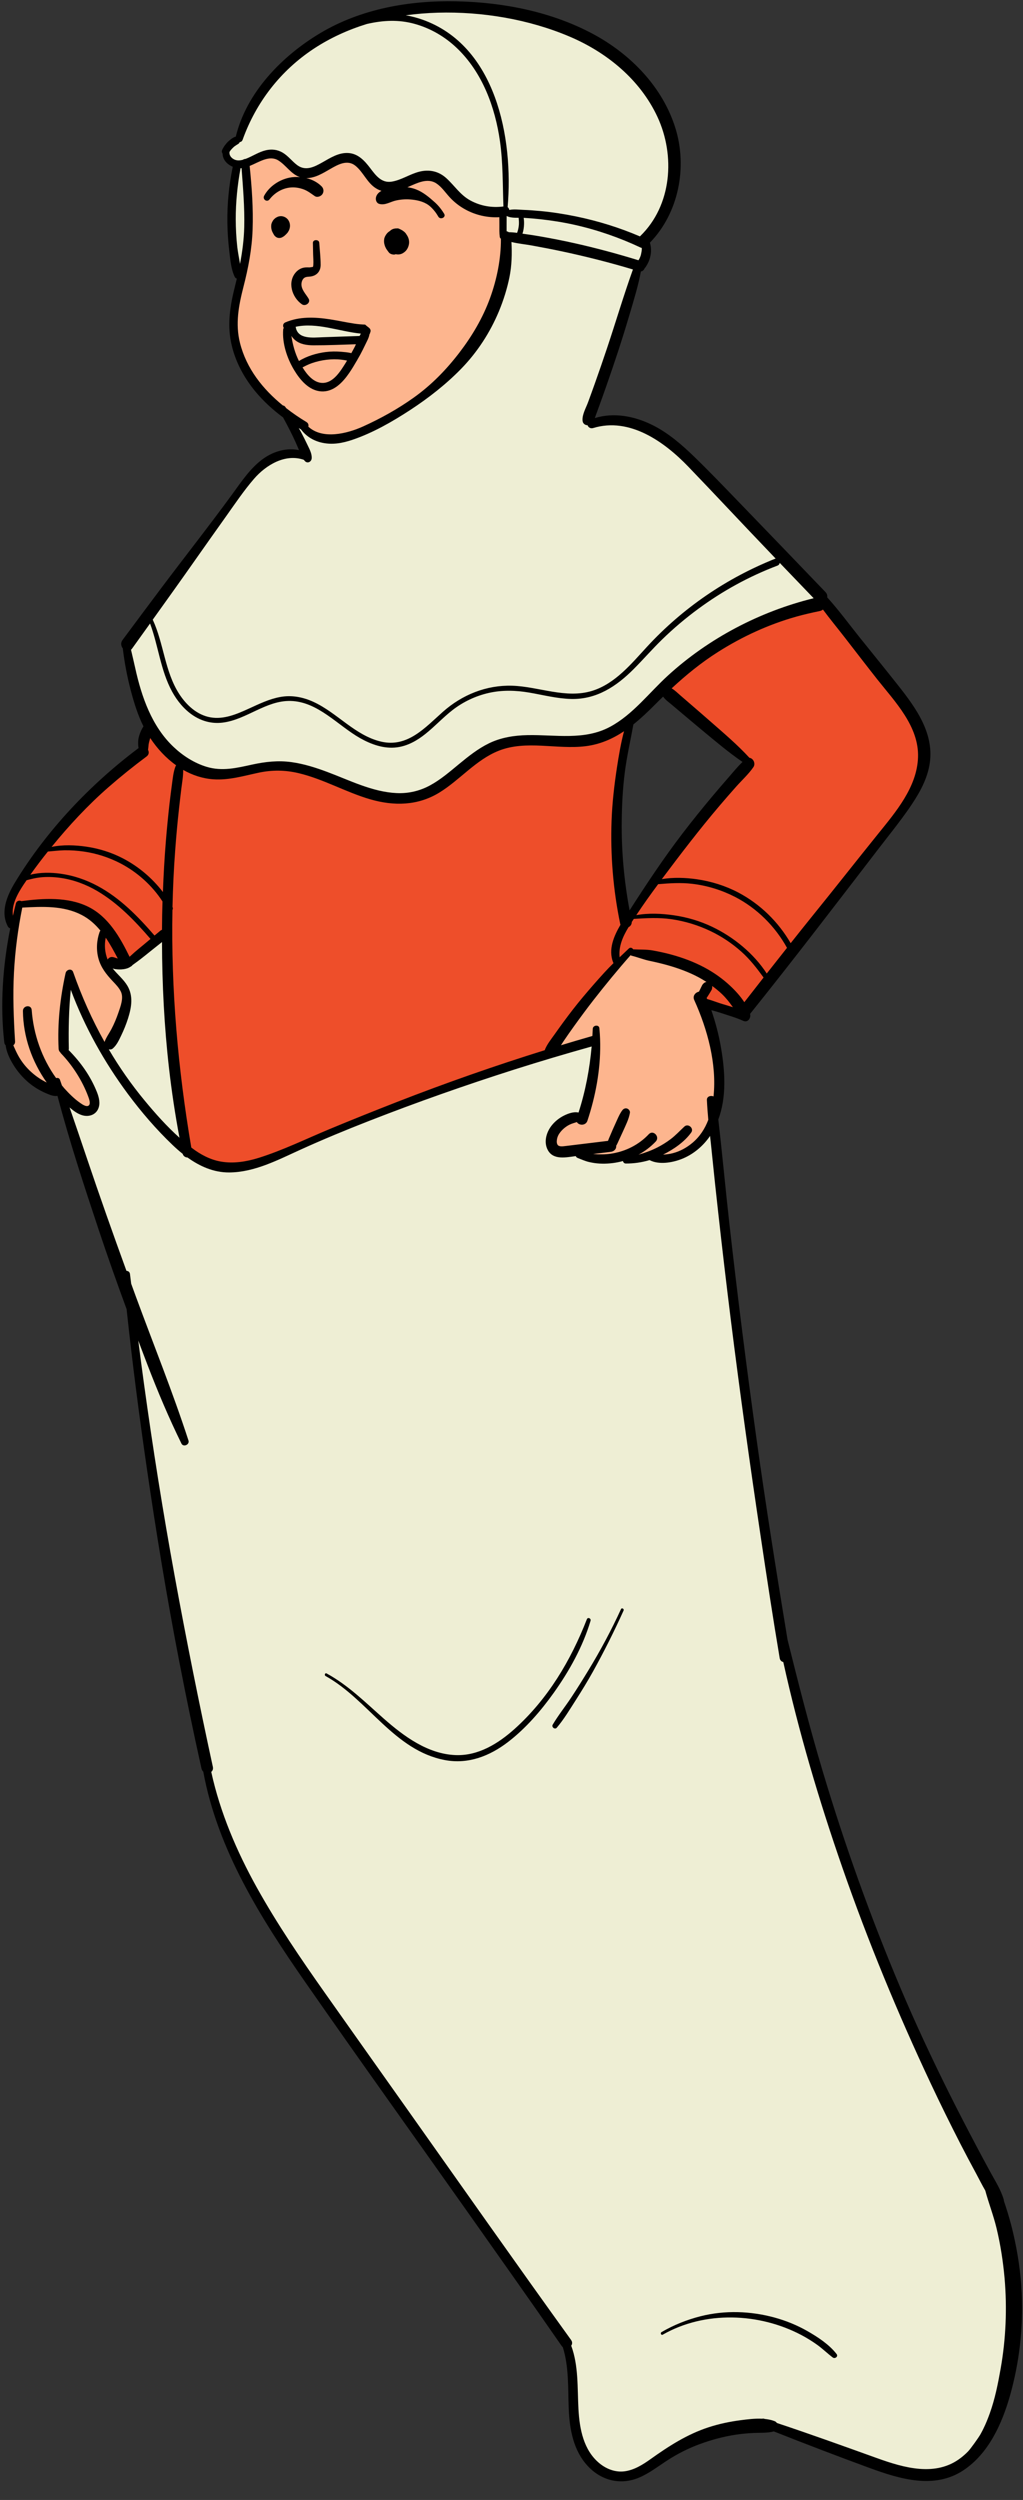 <?xml version="1.0" encoding="UTF-8"?><svg xmlns="http://www.w3.org/2000/svg" xmlns:xlink="http://www.w3.org/1999/xlink" clip-rule="evenodd" fill-rule="evenodd" height="788.9" preserveAspectRatio="xMidYMid meet" stroke-linejoin="round" stroke-miterlimit="2" version="1.0" viewBox="378.4 148.5 322.9 788.9" width="322.9" zoomAndPan="magnify"><rect x="378.4" y="148.5" width="322.9" height="788.9" fill="#333333" stroke="none"/><g><g><g id="change1_1"><path d="M477.57,392.129C477.57,392.129 469.729,388.871 459.769,390.523C449.808,392.176 441.731,395.759 434.289,387.512C426.848,379.265 418.645,369.321 418.23,351.676C424.402,343.066 441.809,319.914 444.183,316.434C446.558,312.953 455.778,300.231 458.726,297.397C461.674,294.562 468.42,289.042 474.639,291.942C473.982,288.523 468.825,279.172 468.825,279.172C468.825,279.172 459.157,271.307 456.612,266.552C454.068,261.797 449.13,252.869 454.174,237.011C452.442,231.629 450.897,223.81 451.133,216.523C451.368,209.237 453.12,200.359 453.12,200.359C453.12,200.359 444.734,197.5 453.242,192.562C455.521,186.765 462.216,173.777 467.886,169.294C473.557,164.811 488.226,155.036 496.913,153.211C505.6,151.386 519.059,150.175 527.808,150.908C536.558,151.641 557.325,155.335 566.582,161.673C575.84,168.012 591.003,181.744 591.106,196.556C591.208,211.368 587.375,219.717 581.322,224.566C581.694,227.461 583.51,229.504 579.594,232.975C578.219,236.423 572.335,258.249 570.957,262.138C569.578,266.027 563.807,280.956 563.807,280.956L565.587,282.45C565.587,282.45 574.029,278.774 581.251,282.753C588.473,286.732 602.727,300.761 612.982,311.08C623.237,321.4 635.257,332.692 637.755,337.356C636.607,339.81 636.119,339.696 627.703,342.106C619.286,344.516 605.892,349.412 596.802,357.567C587.713,365.722 581.401,373.164 576.177,376.053C570.952,378.943 567.178,383.596 555.388,382.403C543.598,381.21 536.108,381.273 526.933,388.218C517.758,395.163 511.557,402.624 501.233,400.181C490.909,397.739 479.964,393.26 477.57,392.129Z" fill="#eeeed4"/></g><g id="change2_1"><path d="M494.986,283.2C494.986,283.2 488.27,286.709 484.294,287.036C480.317,287.363 474.811,284.709 470.688,280.69C465.795,276.65 457.441,269.95 454.99,263.014C452.539,256.077 451.06,248.145 453.041,241.565C455.022,234.985 456.768,228.051 456.799,223.673C456.83,219.295 456.835,203.362 455.725,200.191C457.623,198.657 463.19,194.763 466.908,197.747C470.626,200.731 473.896,205.253 479.151,202.098C484.405,198.942 488.484,195.07 493.558,201.374C498.633,207.678 501.98,208.286 507.546,205.469C513.113,202.652 517.053,202.95 522.025,209.634C526.996,216.317 529.928,215.494 537.371,215.411C537.089,218.803 537.799,222.912 538.074,224.848C538.35,226.783 537.14,246.821 528.559,255.968C519.978,265.116 517.187,270.247 511.662,273.658C506.138,277.07 496.153,282.648 494.986,283.2Z" fill="#fdb58e"/></g><g id="change1_2"><path d="M469.32,251.211C469.32,251.211 473.979,248.789 479.964,249.761C485.949,250.733 493.086,251.844 494.019,252.259C494.407,253.398 493.359,256.034 493.359,256.034C493.359,256.034 483.58,256.137 480.517,256.115C477.454,256.093 472.416,257.298 469.32,251.211Z" fill="#eeeed4"/></g><g id="change3_1"><path d="M437.257,511.608C437.257,511.608 432.684,478.256 432.006,469.997C431.329,461.739 431.134,441.913 431.134,441.913L417.769,452.819C417.769,452.819 411.351,452.857 410.61,450.712C409.87,448.567 409.4,443.58 411.92,441.377C410.884,440.096 403.432,433.336 397.303,433.441C391.174,433.545 386.417,433.762 384.544,434.051C384.224,436.098 383.104,440.319 382.878,440.496C382.652,440.673 379.285,436.436 382.012,431.432C384.738,426.427 399.7,406.554 402.666,403.521C405.632,400.488 422.34,386.905 423.788,385.477C423.969,383.249 423.73,378.73 425.678,377.586C427.074,379.685 436.578,393.646 446.304,392.808C456.029,391.97 461.502,389.018 467.693,390.105C473.884,391.193 487.572,396.254 490.668,397.277C493.765,398.299 504.269,402.104 509.592,399.706C514.915,397.307 523.084,392.216 527.218,388.77C531.353,385.324 537.062,381.884 545.052,382.125C553.042,382.365 561.788,383.495 567.86,380.89C573.932,378.285 575.799,377.154 576.804,376.134C577.138,377.758 574.412,390.705 573.566,398.193C572.721,405.682 573.449,431.357 575.982,438.9C574.475,441.793 571.49,449.012 573.252,452.828C571.565,454.584 556.058,472.299 552.015,479.814C545.589,482.735 523.182,489.615 516.281,492.54C509.38,495.465 486.186,504.228 480.103,506.721C474.02,509.213 458.175,517.744 452.018,516.727C445.861,515.71 441.353,515.137 437.257,511.608Z" fill="#ee4e2a"/></g><g id="change3_2"><path d="M587.426,365.832C587.426,365.832 611.592,341.555 637.787,338.567C642.796,343.464 656.264,360.05 661.63,367.342C666.996,374.633 672.922,384.404 669.431,393.772C665.94,403.141 653.026,417.201 648.866,422.285C644.706,427.368 629.117,446.417 627.109,449.683C625.102,452.949 613.59,467.15 612.823,468C610.814,468.385 599.771,464.87 599.771,464.87L603.29,456.992C603.29,456.992 592.758,451.81 590.31,451.072C587.862,450.334 577.423,448.713 577.423,448.713L573.527,452.652C573.527,452.652 571.471,448.835 573.11,445.484C574.749,442.133 585.203,425.81 589.341,420.314C593.478,414.818 614.672,389.51 614.772,389.216C614.871,388.923 590.656,367.811 587.426,365.832Z" fill="#ee4e2a"/></g><g id="change1_3"><path d="M397.21,492.889L398.155,478.751L400.291,456.153L412.092,452.393C412.092,452.393 415.226,453.722 418.29,452.019C421.354,450.316 430.146,442.998 431.056,442.333C431.077,444.973 431.771,494.696 437.693,511.19C443.662,515.352 448.871,520.499 466.147,512.923C483.423,505.347 516.994,491.932 522.518,490.25C528.043,488.567 564.596,476.961 566.892,476.534C569.187,476.106 603.96,500.261 603.96,500.261C603.96,500.261 605.809,524.758 606.714,533.007C607.62,541.256 611.721,572.402 612.364,577.768C613.006,583.133 617.85,617.864 618.839,622.67C619.828,627.476 624.943,664.845 626.032,669.462C627.121,674.079 635.56,704.726 637.152,709.445C638.743,714.163 648.712,746.623 651.113,752.215C653.514,757.807 666.305,789.816 669.703,796.478C673.101,803.14 681.893,821.64 685.499,828.063C689.104,834.486 694.89,841.767 695.843,852.92C696.797,864.074 699.418,887.041 696.347,898.85C693.276,910.659 687.435,925.279 676.079,929.294C664.722,933.31 649.168,922.672 642.515,920.615C635.467,918.291 623.496,912.699 615.14,913.702C606.785,914.705 592.126,918.473 588.23,922.298C584.335,926.122 572.754,937.44 562.752,921.902C556.058,908.935 561.909,898.81 557.31,888.256C550.621,878.145 541.295,865.231 537.443,859.91C533.591,854.589 516.444,829.861 512.036,824.025C507.628,818.19 484.668,785.556 481.847,781.455C479.027,777.355 465.595,758.025 463.592,754.619C461.589,751.213 450.921,731.506 448.441,723.766C445.961,716.025 442.838,705.625 442.049,700.836C441.26,696.048 436.974,673.219 436.039,669.576C435.105,665.934 429.645,627.387 428.263,623.025C426.882,618.664 422.84,591.786 422.456,587.744C422.071,583.702 421.134,564.665 420.624,561.872C420.114,559.079 411.986,535.89 410.238,532.141C408.49,528.392 397.37,494.161 397.21,492.889Z" fill="#eeeed4"/></g><g id="change2_2"><path d="M411.028,479.746C411.028,479.746 402.441,461.944 400.291,456.153C399.558,457.615 397.744,476.115 398.388,479.772C400.97,482.909 409.771,492.691 408,497.551C406.228,502.411 400.114,495.541 396.105,491.973C392.687,491.703 382.219,487.809 381.381,477.064C380.543,466.318 380.889,440.873 384.333,433.962C387.116,433.144 405.499,430.35 411.986,441.045C410.58,443.989 407.849,447.059 412.147,453.238C416.444,459.417 420.379,461.375 417.237,469.274C414.095,477.173 411.179,479.804 411.028,479.746Z" fill="#fdb58e"/></g><g id="change2_3"><path d="M566.582,476.425L551.345,481.302C551.345,481.302 568.632,454.287 577.04,448.717C581.985,449.023 601.035,455.586 602.923,456.837C602.203,459.068 599.013,463.507 599.013,463.507C599.013,463.507 605.245,475.523 605.24,485.558C605.236,495.592 604.831,502.504 601.204,506.374C597.577,510.243 593.495,515.543 583.772,512.889C578.744,514.262 576.774,513.559 573.563,513.653C570.352,513.748 564.363,515.071 560.822,511.207C557.231,511.499 551.315,512.796 552.442,507.518C553.569,502.24 558.611,500.922 561.888,500.775C563.271,497.83 565.909,487.613 566.582,476.425Z" fill="#fdb58e"/></g></g><g><g id="change4_4"><path d="M104.43,295.07C105.35,295.71 106.81,294.65 106.18,293.59C105.45,292.35 104.15,291.14 104.32,289.56C104.37,289.07 104.58,288.55 104.95,288.22C105.46,287.76 106.26,287.88 106.88,287.76C108.44,287.47 109.34,286.31 109.34,284.75C109.34,282.82 109.1,280.87 108.98,278.95C108.92,278.01 107.29,278.02 107.31,278.98C107.33,279.98 107.35,280.98 107.37,281.98C107.39,282.88 107.49,283.81 107.42,284.71C107.42,284.9 107.38,285.09 107.32,285.27C107.04,285.31 106.76,285.35 106.48,285.4C106.27,285.41 106.06,285.39 105.85,285.39C105.49,285.39 105.15,285.41 104.8,285.49C104.05,285.67 103.4,286.07 102.88,286.64C100.55,289.19 101.8,293.25 104.43,295.07Z" fill-rule="nonzero" transform="translate(347.963 -110.738) scale(1.204)"/></g><g id="change4_8"><path d="M100.59,276.39C100.67,276.3 100.74,276.2 100.8,276.1C100.93,275.89 101.06,275.67 101.14,275.43C101.28,275 101.35,274.57 101.28,274.11C101.25,273.89 101.19,273.67 101.11,273.46C101.09,273.42 101.07,273.38 101.05,273.34C100.96,273.18 100.88,273 100.76,272.86C100.38,272.4 99.89,272.11 99.31,272C99.27,271.99 99.22,271.99 99.18,271.98C99.01,271.97 98.84,271.96 98.67,271.98C98.44,272.01 98.19,272.07 97.98,272.18C97.78,272.28 97.57,272.38 97.4,272.53C97.23,272.68 97.03,272.85 96.9,273.05C96.65,273.43 96.43,273.84 96.39,274.31C96.34,274.84 96.4,275.35 96.58,275.85C96.68,276.12 96.83,276.38 96.97,276.63C97.04,276.76 97.11,276.89 97.2,277.01C97.46,277.34 97.8,277.59 98.22,277.67C98.6,277.74 99.09,277.65 99.41,277.41C99.41,277.41 99.42,277.41 99.42,277.4C99.55,277.34 99.68,277.27 99.78,277.18C100.07,276.94 100.34,276.68 100.59,276.39Z" fill-rule="nonzero" transform="translate(347.963 -110.738) scale(1.204)"/></g><g id="change4_2"><path d="M126.59,280.61C126.71,280.8 126.85,280.97 126.98,281.15C127.07,281.27 127.15,281.4 127.25,281.51C127.5,281.8 127.82,281.93 128.19,282C128.49,282.06 128.76,282.06 129.01,281.94C129.42,282.02 129.85,282.03 130.23,281.94C130.7,281.82 131.08,281.59 131.45,281.27C132.07,280.73 132.43,279.9 132.52,279.09C132.59,278.38 132.39,277.64 132.01,277.03C131.96,276.94 131.9,276.86 131.84,276.77C131.83,276.75 131.81,276.74 131.8,276.73C131.77,276.69 131.77,276.64 131.74,276.6C131.53,276.3 131.26,276.04 130.95,275.84C130.93,275.82 130.9,275.81 130.88,275.79C130.84,275.76 130.8,275.73 130.76,275.7C130.75,275.7 130.75,275.7 130.74,275.69C130.72,275.68 130.7,275.66 130.68,275.65C130.66,275.64 130.63,275.63 130.61,275.62C130.44,275.52 130.26,275.43 130.06,275.34C130.04,275.33 130.01,275.33 129.99,275.32C129.96,275.3 129.94,275.28 129.9,275.26C129.69,275.17 129.47,275.15 129.26,275.19C129.22,275.19 129.19,275.18 129.15,275.18C128.73,275.2 128.3,275.28 127.94,275.51C127.78,275.61 127.64,275.72 127.51,275.84C127.49,275.85 127.47,275.87 127.45,275.89C127.11,276.1 126.81,276.36 126.59,276.68C126.31,277.07 126.07,277.49 126,277.98C125.92,278.49 125.95,278.97 126.09,279.46C126.19,279.86 126.38,280.26 126.59,280.61Z" fill-rule="nonzero" transform="translate(347.963 -110.738) scale(1.204)"/></g><g id="change4_5"><path d="M116.84,313.05C117.55,312.02 118.19,310.95 118.81,309.87C118.89,309.79 118.94,309.68 118.98,309.57C119.22,309.14 119.47,308.72 119.71,308.29C120.18,307.41 120.63,306.51 121.06,305.61C121.46,304.75 122.02,303.83 122.14,302.88L122.2,302.88C122.25,302.72 122.31,302.56 122.36,302.4C122.39,302.32 122.41,302.24 122.43,302.16C122.43,302.15 122.44,302.1 122.44,302.09L122.44,302.01C122.44,301.88 122.4,301.72 122.33,301.59C122.15,301.26 121.76,301.03 121.46,300.79C121.3,300.66 121.15,300.52 121,300.39C120.05,300.36 119.09,300.28 118.13,300.13C116.01,299.81 113.9,299.34 111.78,299.01C107.88,298.41 103.77,298.22 100.07,299.82C99.42,300.1 99.38,300.81 99.68,301.26C99.59,301.38 99.53,301.52 99.52,301.7C99.24,305.31 100.52,309.17 102.35,312.24C103.9,314.84 106.25,317.69 109.5,317.9C112.76,318.1 115.16,315.5 116.84,313.05ZM119.88,302.75C119.77,302.95 119.66,303.16 119.55,303.37C116.33,303.49 113.11,303.59 109.89,303.7C107.35,303.79 103.28,304.35 102.79,300.96C108.41,299.76 114.15,302.18 119.88,302.75ZM101.67,303.35C101.92,303.74 102.23,304.09 102.58,304.4C103.92,305.57 105.74,305.81 107.46,305.82C111.17,305.83 114.88,305.65 118.59,305.54C118.49,305.76 118.4,305.99 118.29,306.2C118,306.77 117.69,307.33 117.38,307.88C116.53,307.65 115.55,307.59 114.82,307.52C113.42,307.4 112.01,307.41 110.62,307.59C108.25,307.9 105.73,308.64 103.65,309.94C102.59,307.82 102.02,305.64 101.67,303.35ZM104.59,311.61C105.35,311.21 106.12,310.82 106.94,310.53C108.2,310.08 109.54,309.77 110.87,309.61C112.19,309.45 113.52,309.43 114.84,309.59C115.32,309.64 115.79,309.73 116.26,309.82C116.14,310.02 116.02,310.23 115.9,310.43C114.59,312.51 112.75,315.6 109.96,315.68C107.6,315.74 105.8,313.58 104.59,311.61Z" fill-rule="nonzero" transform="translate(347.963 -110.738) scale(1.204)"/></g><g id="change4_1"><path d="M293.13,816.26C292.88,810.97 292.09,805.74 290.89,800.58C290.33,798.16 289.64,795.76 288.87,793.4C288.73,792.98 288.59,792.56 288.45,792.14C288.45,792.02 288.45,791.91 288.41,791.79C287.66,789.23 286.2,786.97 284.93,784.64C283.73,782.45 282.55,780.25 281.38,778.04C278.95,773.44 276.55,768.83 274.23,764.18C269.67,755.04 265.34,745.79 261.36,736.38C253.5,717.78 246.68,698.74 240.91,679.39C237.52,668.04 234.59,656.56 231.74,645.07C228.86,627.63 226.08,610.19 223.64,592.69C221,573.8 218.61,554.87 216.48,535.91C215.46,526.86 214.64,517.78 213.59,508.74C215.79,502.83 215.36,496.13 214.3,489.93C213.73,486.58 212.86,483.28 211.76,480.07C212.51,480.27 213.26,480.47 213.94,480.7C216,481.39 218.16,481.98 220.14,482.88C221.35,483.43 222.21,482.09 221.92,481.05C233.31,466.85 244.37,452.38 255.46,437.94C258.18,434.39 261.02,430.9 263.57,427.23C265.94,423.81 268.15,420.12 268.92,415.97C270.44,407.77 265.46,400.93 260.65,394.85C257.35,390.68 254,386.55 250.67,382.41C247.87,378.92 245.17,375.22 242.14,371.88C242.21,371.42 242.1,370.92 241.68,370.49C234.14,362.64 226.59,354.78 219.02,346.95C215.16,342.96 211.33,338.95 207.34,335.08C204.04,331.88 200.45,328.76 196.31,326.71C191.65,324.39 186.24,323.34 181.22,324.89C181.33,324.59 181.43,324.29 181.54,323.98C181.85,323.15 182.15,322.32 182.45,321.49C183.03,319.9 183.59,318.32 184.15,316.73C185.24,313.62 186.3,310.5 187.33,307.37C188.42,304.03 189.46,300.68 190.45,297.31C191.51,293.73 192.61,290.14 193.29,286.47C193.76,286.41 194.13,286.03 194.3,285.57C194.31,285.56 194.33,285.55 194.34,285.55C194.39,285.51 194.43,285.46 194.47,285.4C194.51,285.35 194.54,285.29 194.58,285.24C194.7,285.05 194.82,284.86 194.93,284.67C195.08,284.42 195.21,284.16 195.32,283.9C195.59,283.25 195.79,282.56 195.89,281.86C196,281.06 195.97,280.21 195.79,279.42C195.75,279.26 195.71,279.09 195.67,278.91C203.19,271.15 205.52,259.22 202.37,248.98C199.03,238.12 190.56,229.46 180.69,224.19C169.83,218.38 157.21,215.92 144.97,215.66C132.63,215.39 119.94,217.61 109.23,224C99.24,229.96 89.89,239.52 87.09,251.15C87.01,251.16 86.92,251.16 86.84,251.19C86.44,251.36 86.06,251.61 85.72,251.88C85.35,252.18 84.99,252.49 84.68,252.85C84.39,253.19 84.11,253.55 83.88,253.94C83.74,254.17 83.6,254.42 83.5,254.67C83.37,254.99 83.44,255.33 83.64,255.59C83.66,257.17 84.83,258.42 86.3,259.02C85.3,263.85 84.82,268.77 84.89,273.71C84.93,276.24 85.1,278.78 85.41,281.29C85.68,283.5 85.85,285.9 86.84,287.92C86.95,288.14 87.15,288.28 87.37,288.34C87.2,289.08 87.02,289.81 86.83,290.56C85.63,295.34 84.86,300.13 85.85,305.02C86.8,309.74 89.09,314.1 92.13,317.8C94.27,320.41 96.78,322.7 99.49,324.72C100.38,326.34 101.23,327.98 102.04,329.64C102.57,330.73 103.06,331.84 103.53,332.95C103.58,333.06 103.62,333.17 103.66,333.29C100.52,332.63 97.2,333.54 94.51,335.39C91.06,337.76 88.61,341.5 86.18,344.83C80.11,353.14 73.74,361.22 67.56,369.44C64.16,373.96 60.79,378.51 57.41,383.05C56.85,383.8 57.01,384.66 57.47,385.25C57.92,388.99 58.62,392.69 59.58,396.33C60.43,399.55 61.41,402.72 62.89,405.69C62.41,406.43 62.05,407.23 61.79,408.07C61.62,408.6 61.52,409.15 61.5,409.71C61.49,410.28 61.5,410.84 61.61,411.38C48.92,420.9 37.46,433 29.22,446.59C27.16,449.99 25.3,454.28 27.33,458.11C27.48,458.4 27.71,458.57 27.96,458.64C26.01,468.46 25.27,478.7 26.41,488.57C26.45,488.88 26.58,489.12 26.77,489.29C26.79,489.51 26.82,489.7 26.84,489.78C26.89,489.99 26.93,490.19 26.98,490.4C27.1,490.88 27.25,491.33 27.44,491.79C27.76,492.57 28.14,493.32 28.57,494.04C29.48,495.59 30.6,497.01 31.9,498.26C32.96,499.28 34.14,500.16 35.42,500.89C36.12,501.29 36.85,501.64 37.59,501.95C38.5,502.33 39.32,502.67 40.32,502.55C40.33,502.55 40.34,502.54 40.35,502.54C43.47,514.37 47.29,526.02 51.15,537.62C53.47,544.59 55.93,551.53 58.47,558.43C59.95,572.31 61.74,586.16 63.75,599.97C66.22,617.01 69.02,634.01 72.3,650.92C74.11,660.25 76.03,669.55 78.1,678.83C78.18,679.19 78.35,679.46 78.57,679.65C82.33,700.13 93.66,718.1 105.42,734.99C119.45,755.15 133.77,775.12 147.94,795.18C156.17,806.82 164.4,818.47 172.53,830.18C172.62,830.31 172.72,830.41 172.83,830.5C174.44,835.66 174.17,841.05 174.37,846.45C174.58,851.95 175.56,857.66 179.5,861.79C183.12,865.58 188.17,866.72 192.99,864.61C195.62,863.46 197.89,861.68 200.29,860.13C202.9,858.45 205.68,857.03 208.6,855.95C211.67,854.81 214.89,853.94 218.13,853.44C219.71,853.2 221.31,853.06 222.9,852.98C224.62,852.9 226.42,853.03 228.09,852.59C228.1,852.59 228.11,852.58 228.13,852.57C236.44,855.86 244.8,859.06 253.2,862.14C261.09,865.03 270.21,867.84 277.86,862.76C284.43,858.39 287.95,850.61 290.04,843.27C292.53,834.47 293.56,825.4 293.13,816.26ZM212.34,502.69C211.63,502.36 210.56,502.67 210.6,503.61C210.68,505.34 210.81,507.08 210.97,508.81C210.1,511.11 208.78,513.19 206.82,514.84C205.33,516.09 203.56,517.08 201.67,517.56C200.84,517.78 199.98,517.9 199.12,517.93C201.87,516.56 204.7,514.63 206.49,512.14C207.28,511.04 205.7,509.66 204.7,510.58C203.49,511.7 202.4,512.9 201.07,513.9C199.98,514.72 198.81,515.45 197.59,516.07C196.04,516.86 194.37,517.47 192.68,517.95C194.35,517.04 195.88,515.88 197.19,514.5C198.36,513.27 196.53,511.34 195.37,512.58C193.22,514.87 190.48,516.46 187.44,517.28C186.04,517.65 184.6,517.86 183.16,517.87C182.43,517.88 181.69,517.86 180.96,517.79C180.9,517.78 180.84,517.78 180.79,517.77C182.34,517.58 183.89,517.39 185.44,517.2C186.23,517.1 186.88,516.49 186.83,515.66C186.83,515.65 186.82,515.64 186.82,515.62C187.11,515.14 187.33,514.59 187.56,514.1C187.91,513.35 188.26,512.6 188.6,511.84C189.29,510.28 190.14,508.66 190.42,506.97C190.5,506.51 190.13,506.02 189.71,505.87C189.25,505.7 188.76,505.89 188.47,506.26C187.88,507.01 187.48,507.9 187.09,508.76C186.7,509.63 186.3,510.49 185.92,511.36C185.65,511.99 185.38,512.62 185.11,513.25C184.95,513.61 184.8,513.97 184.68,514.33C182.26,514.62 179.85,514.91 177.43,515.21C176.17,515.36 174.91,515.52 173.65,515.67C173.2,515.72 172.73,515.8 172.28,515.76C171.92,515.73 171.62,515.57 171.53,515.46C171.22,515.08 171.19,514.54 171.29,513.95C171.41,513.23 171.72,512.61 172.18,512.04C172.8,511.26 173.61,510.59 174.5,510.13C175.14,509.8 175.84,509.63 176.51,509.4C177.03,510.33 178.83,510.42 179.28,509.05C181.41,502.62 182.7,495.77 182.63,488.96C182.62,488.07 182.59,487.18 182.53,486.29C182.5,485.79 182.46,485.3 182.41,484.8C182.31,483.79 180.72,483.99 180.68,484.96C180.65,485.59 180.62,486.21 180.58,486.84C177.83,487.63 175.08,488.44 172.35,489.27L172.34,489.27C172.56,488.93 172.77,488.59 172.99,488.26C173.88,486.93 174.8,485.63 175.73,484.33C177.4,482.01 179.1,479.7 180.86,477.44C183.98,473.44 187.23,469.48 190.59,465.67C190.67,465.72 190.75,465.77 190.86,465.8C192.48,466.2 193.99,466.82 195.62,467.16C197.15,467.48 198.68,467.84 200.19,468.26C203.01,469.05 205.82,470.07 208.41,471.45C209.12,471.83 209.81,472.25 210.49,472.68C210.28,472.71 210.08,472.79 209.91,472.92C209.66,473.12 209.51,473.26 209.35,473.55C209.32,473.61 209.29,473.67 209.26,473.73C209.21,473.84 209.15,473.94 209.1,474.05C208.94,474.37 208.79,474.7 208.63,475.02C208.68,474.92 208.73,474.82 208.78,474.71C208.69,474.88 208.61,475.05 208.52,475.22C207.59,475.42 206.78,476.33 207.29,477.44C210.76,485.1 213.23,494.17 212.34,502.69ZM58.66,473.65C57.63,471.94 56.03,470.69 54.82,469.14C55.05,469.21 55.27,469.28 55.51,469.32C56.25,469.42 56.96,469.44 57.71,469.33C57.59,469.35 57.47,469.37 57.35,469.38C57.63,469.34 57.91,469.31 58.18,469.24C58.38,469.19 58.62,469.13 58.79,469.06C59.12,468.93 59.41,468.74 59.71,468.56C59.83,468.49 59.93,468.38 60.01,468.26C60.73,467.74 61.44,467.23 62.14,466.69C62.95,466.07 63.74,465.42 64.54,464.78C65.61,463.93 66.68,463.07 67.75,462.22C67.78,473.27 68.34,484.33 69.59,495.3C70.29,501.4 71.2,507.48 72.34,513.52L72.33,513.51C69.03,510.55 66.02,507.18 63.21,503.78C59.71,499.55 56.58,495.07 53.81,490.37C53.8,490.36 53.8,490.35 53.8,490.34C54.16,490.42 54.54,490.38 54.85,490.12C55.9,489.21 56.47,487.92 57.07,486.68C57.77,485.22 58.37,483.74 58.86,482.19C59.75,479.34 60.28,476.36 58.66,473.65ZM54.06,466.27C53.82,466.4 53.63,466.58 53.49,466.81C52.77,464.99 52.59,463 53,461.08C54.18,462.81 55.19,464.69 56.16,466.54C56.02,466.5 55.87,466.46 55.73,466.42C55.54,466.36 55.35,466.27 55.15,466.22C54.79,466.12 54.41,466.08 54.06,466.27ZM37.83,438.5C39.26,438.39 40.69,438.2 42.13,438.17C43.86,438.14 45.58,438.26 47.29,438.51C50.6,438.99 53.83,440.04 56.8,441.57C61.24,443.87 65.15,447.37 67.88,451.58C67.85,452.78 67.81,453.98 67.79,455.18C67.77,456.46 67.76,457.73 67.75,459.01C67.6,459.06 67.45,459.13 67.3,459.26C66.8,459.68 66.29,460.1 65.79,460.52C61.45,455.5 56.75,450.67 50.84,447.51C47.84,445.9 44.53,444.77 41.16,444.31C38.68,443.97 35.8,443.92 33.23,444.58C34.7,442.51 36.24,440.48 37.83,438.5ZM70.49,453.8C70.62,453.59 70.65,453.32 70.5,453.02C70.61,448.11 70.83,443.2 71.2,438.29C71.47,434.57 71.81,430.86 72.22,427.16C72.41,425.41 72.62,423.67 72.83,421.92C73.03,420.32 73.33,418.71 73.3,417.1C75.72,418.48 78.4,419.38 81.27,419.57C85.31,419.84 89.21,418.66 93.11,417.83C96.62,417.09 100.04,417.12 103.54,417.95C110.06,419.49 115.93,422.95 122.35,424.81C128.55,426.61 134.83,426.5 140.45,423.05C145.85,419.74 150.03,414.47 156,412.09C163.23,409.21 171.28,411.82 178.78,410.89C182.6,410.42 185.89,408.96 188.88,406.96C188.04,410.1 187.5,413.35 187.01,416.54C186.31,421.11 185.78,425.78 185.61,430.4C185.29,439.45 186.02,448.51 187.86,457.38C187.88,457.49 187.92,457.59 187.95,457.68C186.18,460.7 184.71,464.17 186.01,467.54C186.04,467.62 186.09,467.67 186.13,467.73C185.3,468.55 184.49,469.37 183.7,470.24C181.78,472.34 179.91,474.49 178.08,476.67C176.3,478.79 174.61,480.99 172.97,483.22C172.17,484.32 171.37,485.42 170.59,486.53C169.74,487.73 168.77,488.93 168.19,490.29C168.15,490.38 168.13,490.47 168.11,490.56C155.04,494.63 142.12,499.16 129.37,504.13C123.43,506.45 117.51,508.82 111.62,511.27C105.5,513.82 99.43,516.8 93.09,518.79C89.9,519.78 86.5,520.34 83.18,519.76C80.36,519.27 77.8,517.89 75.55,516.17C75.51,516.14 75.47,516.11 75.43,516.08C71.94,495.5 70.1,474.67 70.49,453.8ZM226.29,470.47C222.88,465.21 217.58,460.9 211.99,458.23C208.83,456.72 205.42,455.71 201.95,455.21C198.78,454.75 195.31,454.58 192.09,455.17C193.92,452.4 195.84,449.72 197.82,447.05C200.81,446.81 203.73,446.6 206.78,446.96C210.67,447.42 214.47,448.59 217.96,450.38C223.72,453.35 228.48,458.08 231.6,463.74C229.83,465.98 228.06,468.22 226.29,470.47ZM190.33,453.92C188.9,446.24 188.18,438.43 188.27,430.62C188.32,426.23 188.53,421.92 189.1,417.57C189.64,413.39 190.59,409.31 191.33,405.18C193.29,403.61 195.14,401.85 196.94,400.04C197.66,399.31 198.39,398.6 199.12,397.89C199.7,398.72 200.56,399.33 201.34,399.98C202.18,400.68 203.01,401.39 203.85,402.09C205.61,403.57 207.36,405.06 209.13,406.52C212.67,409.45 216.16,412.43 219.94,415.02C218.6,416.29 217.41,417.78 216.21,419.15C214.87,420.68 213.54,422.23 212.23,423.79C209.49,427.05 206.81,430.36 204.22,433.75C199.24,440.25 194.75,447.04 190.33,453.92ZM214.75,478.49C213.44,478.11 212.04,477.53 210.65,477.15C210.61,477.05 210.57,476.95 210.53,476.85C210.59,476.77 210.65,476.7 210.71,476.61C210.77,476.52 210.82,476.43 210.88,476.34C211,476.15 211.12,475.95 211.24,475.76C211.35,475.58 211.47,475.39 211.58,475.2C211.63,475.11 211.69,475.02 211.74,474.93C211.77,474.88 211.79,474.84 211.82,474.79C211.94,474.58 211.96,474.34 211.99,474.11C212.01,473.98 212,473.85 211.97,473.72C212.87,474.38 213.74,475.08 214.54,475.85C215.66,476.92 216.57,478.09 217.42,479.3C216.53,479.03 215.64,478.74 214.75,478.49ZM220.41,477.99C219.37,476.39 218.03,474.93 216.69,473.68C214.68,471.8 212.43,470.21 210,468.91C207.2,467.41 204.23,466.31 201.17,465.48C199.62,465.06 198.06,464.73 196.49,464.44C194.72,464.12 193.04,464.23 191.26,464.13C191.05,463.74 190.55,463.52 190.12,463.93C189.32,464.69 188.52,465.45 187.72,466.21C187.42,463.3 188.58,460.76 190.05,458.33C190.54,458.08 190.91,457.61 190.9,456.97C191.08,456.69 191.26,456.42 191.44,456.15C194.75,455.95 197.97,455.75 201.3,456.23C204.86,456.75 208.34,457.81 211.59,459.37C214.49,460.76 217.21,462.58 219.61,464.72C221.9,466.76 223.68,469.07 225.46,471.52C223.78,473.69 222.09,475.83 220.41,477.99ZM241.02,375.07C242.85,377.54 244.82,379.92 246.69,382.33C249.54,386 252.37,389.7 255.25,393.35C259.93,399.26 266.22,405.69 265.95,413.78C265.7,421.62 260.11,428.13 255.44,433.92C249.72,441.01 244.1,448.18 238.36,455.26C236.41,457.67 234.49,460.09 232.56,462.52C229.32,456.92 224.58,452.28 218.85,449.25C215.45,447.46 211.74,446.31 207.94,445.76C205.02,445.34 201.79,445.22 198.78,445.73C198.79,445.71 198.81,445.7 198.82,445.68C203.69,439.18 208.61,432.74 213.87,426.55C215.32,424.84 216.8,423.15 218.29,421.47C219.77,419.81 221.52,418.22 222.78,416.39C223.45,415.41 222.74,414.05 221.75,413.93C218.58,410.48 214.98,407.44 211.46,404.35C209.72,402.82 207.97,401.31 206.22,399.8C205.36,399.05 204.5,398.31 203.64,397.57C202.9,396.93 202.2,396.22 201.36,395.73C205.14,392.22 209.12,388.97 213.53,386.18C219.9,382.14 226.81,378.96 234.07,376.92C236.08,376.36 238.13,375.89 240.17,375.47C240.53,375.4 240.8,375.26 241.02,375.07ZM193.34,281.94C193.25,282.33 193.14,282.64 192.94,283.05C192.86,283.22 192.76,283.38 192.66,283.53C187.19,281.85 181.66,280.35 176.08,279.1C172.95,278.39 169.8,277.78 166.64,277.23C165.18,276.98 163.71,276.76 162.25,276.56C162.52,275.78 162.63,274.91 162.66,274.12C162.68,273.56 162.66,272.98 162.56,272.41L162.63,272.41C164.09,272.5 165.56,272.62 167.01,272.78C169.99,273.11 172.95,273.58 175.87,274.23C181.83,275.56 187.68,277.59 193.2,280.19C193.31,280.24 193.42,280.27 193.53,280.3C193.53,280.42 193.55,280.54 193.54,280.66C193.51,281.1 193.43,281.52 193.34,281.94ZM140.02,218.64C151.65,218.31 163.9,220.35 174.62,224.91C184.39,229.06 193.1,236.19 197.64,245.95C202.35,256.09 201.43,269.14 193.13,277.19C193.1,277.22 193.08,277.25 193.05,277.28C187.62,274.95 181.98,273.21 176.18,272.02C173.14,271.4 170.07,270.92 166.98,270.63C165.48,270.49 163.98,270.38 162.47,270.32C161.37,270.28 159.94,270.08 158.8,270.35C158.74,270.05 158.6,269.78 158.36,269.6C159.93,251.42 155.3,227.21 135.93,220.43C134.58,219.96 133.13,219.58 131.65,219.32C134.43,218.95 137.23,218.72 140.02,218.64ZM161.31,274.22C161.28,274.65 161.21,275.07 161.11,275.49C161.04,275.78 160.94,276.07 160.84,276.35C160.12,276.25 159.39,276.18 158.67,276.18C158.5,276.06 158.3,275.97 158.09,275.93C158.1,275.44 158.09,274.94 158.09,274.45C158.09,273.61 158.09,272.78 158.1,271.94C158.11,271.93 158.12,271.93 158.13,271.92C158.14,271.93 158.15,271.94 158.17,271.95C158.99,272.38 160.17,272.4 161.25,272.39C161.31,273 161.35,273.61 161.31,274.22ZM86.65,257.09C85.89,256.71 85.3,255.98 85.46,255.11C85.49,255.06 85.52,255.01 85.55,254.97C85.63,254.84 85.72,254.72 85.82,254.6C86.08,254.29 86.37,254 86.68,253.73C87.03,253.47 87.39,253.25 87.76,253.02C87.94,252.91 88.05,252.74 88.12,252.56C88.44,252.53 88.74,252.35 88.89,251.93C92.41,242.12 98.82,233.84 107.53,228.09C111.85,225.24 116.56,223.11 121.48,221.59C125.7,220.63 129.76,220.4 133.98,221.57C138.14,222.72 141.93,224.93 145.04,227.9C151.74,234.29 155.09,243.39 156.36,252.39C157.16,258.05 157.05,263.74 157.26,269.43C154.25,269.83 151.24,269.31 148.56,267.84C145.93,266.4 144.47,264.01 142.32,262.04C140.3,260.19 137.83,259.65 135.19,260.32C132.72,260.94 130.53,262.5 128,262.92C125.28,263.37 123.78,261.28 122.32,259.36C120.85,257.43 119.17,255.57 116.58,255.42C114.07,255.27 111.9,256.68 109.8,257.87C107.69,259.06 105.42,260.24 103.2,258.6C101.85,257.6 100.86,256.2 99.4,255.33C98.04,254.52 96.52,254.34 94.98,254.7C93.1,255.14 91.52,256.25 89.74,256.93C89.71,256.94 89.67,256.95 89.64,256.97C89.4,256.97 89.16,257.05 88.96,257.19C88.2,257.4 87.38,257.46 86.65,257.09ZM87.08,272.8C87.07,268.3 87.53,263.82 88.34,259.4L88.43,259.4C88.49,259.4 88.55,259.38 88.61,259.38C88.99,264.52 89.43,269.65 89.31,274.8C89.23,278.11 88.81,281.31 88.2,284.49C87.97,283.02 87.66,281.55 87.49,280.1C87.22,277.68 87.09,275.24 87.08,272.8ZM100.29,322.27C100.22,322.17 100.16,322.08 100.09,321.98C99.9,321.72 99.67,321.6 99.44,321.59C94.18,317.31 89.88,311.92 88.19,305.18C86.94,300.19 87.85,295.4 89.1,290.51C90.37,285.56 91.32,280.66 91.5,275.54C91.7,269.96 91.3,264.36 90.73,258.81C93.27,257.78 95.9,255.89 98.26,257.37C100.35,258.68 101.57,260.96 103.93,261.74C103,261.66 102.07,261.7 101.2,261.87C98.47,262.42 95.89,264.15 94.54,266.6C94.02,267.55 95.27,268.45 95.95,267.56C97.3,265.79 99.42,264.57 101.65,264.44C102.77,264.37 103.89,264.58 104.93,264.97C106.03,265.39 106.84,266.06 107.8,266.71C108.44,267.15 109.41,266.78 109.8,266.2C110.25,265.53 110.14,264.71 109.58,264.15C108.51,263.08 107.1,262.36 105.59,261.99C107.89,262.01 109.95,260.7 111.9,259.58C113.91,258.42 116.36,257.06 118.46,258.76C120.55,260.45 121.49,263.19 123.81,264.65C124.3,264.96 124.79,265.18 125.29,265.33C124.62,265.7 124.08,266.2 123.87,266.94C123.68,267.63 123.92,268.52 124.7,268.75C126.23,269.21 127.68,268.15 129.14,267.85C130.6,267.54 131.92,267.48 133.38,267.64C135.08,267.83 136.82,268.3 138.11,269.47C138.93,270.22 139.63,271.11 140.18,272.08C140.72,273.04 142.29,272.28 141.72,271.35C141.03,270.21 140.23,269.2 139.24,268.31C137.75,266.98 136.18,265.65 134.29,264.93C133.59,264.66 132.84,264.5 132.08,264.39C132.14,264.37 132.19,264.34 132.25,264.32C134.53,263.35 137.31,261.83 139.67,263.38C141.07,264.3 142.04,265.78 143.15,266.99C144.34,268.29 145.75,269.39 147.3,270.23C150,271.71 153.11,272.41 156.19,272.24C156.19,272.92 156.19,273.61 156.2,274.29C156.2,275.33 156.16,276.37 156.3,277.4C156.33,277.6 156.44,277.77 156.6,277.89C156.64,283.14 155.52,288.59 153.73,293.5C151.84,298.66 149.05,303.38 145.71,307.74C142.26,312.24 138.39,316.21 133.77,319.51C129.6,322.49 125.1,324.99 120.44,327.1C116.3,328.97 109.84,330.59 106.11,327.14C106.23,326.71 106.11,326.23 105.61,325.92C103.78,324.82 101.99,323.6 100.29,322.27ZM76.44,362.1C79.16,358.23 81.9,354.36 84.64,350.51C86.97,347.23 89.25,343.84 91.89,340.79C95.02,337.18 100.08,334.13 104.94,335.83C105.05,335.96 105.15,336.11 105.28,336.23C105.98,336.86 106.91,336.32 106.99,335.47C107.1,334.23 106.38,332.97 105.86,331.87C105.34,330.77 104.78,329.67 104.21,328.59C104.01,328.22 103.81,327.86 103.6,327.5C103.8,327.62 104,327.75 104.2,327.87C105.47,329.58 107.28,330.75 109.42,331.28C112.26,331.99 115.04,331.49 117.77,330.55C123.07,328.74 128.1,325.85 132.78,322.8C137.54,319.69 142.18,316.07 146.15,312C150.39,307.65 153.75,302.49 156.09,296.87C157.28,294 158.22,291 158.84,287.95C159.45,284.95 159.53,281.81 159.36,278.74C161.13,279.18 163.04,279.35 164.73,279.66C167.38,280.14 170.03,280.65 172.66,281.21C178.91,282.54 185.09,284.11 191.21,285.94C188.77,292.75 186.72,299.7 184.42,306.57C183.38,309.68 182.31,312.78 181.21,315.87C180.63,317.49 180.05,319.11 179.45,320.73C178.91,322.21 177.87,323.96 178,325.55C178.06,326.34 178.67,326.76 179.31,326.77C179.51,327.31 180.07,327.72 180.79,327.5C190.35,324.58 199.44,331.1 205.7,337.6C212.9,345.08 219.97,352.69 227.16,360.18C227.65,360.69 228.14,361.2 228.63,361.72C228.6,361.73 228.57,361.72 228.53,361.74C215.7,366.86 204.27,374.67 194.9,384.83C190.79,389.29 186.53,394.53 180.5,396.39C173.59,398.51 166.52,395.26 159.57,395.04C152.8,394.83 146.44,397.4 141.41,401.86C136.75,405.99 132.15,411.29 125.23,409.7C118.38,408.12 113.72,402.16 107.49,399.29C104.74,398.02 101.76,397.44 98.76,397.99C95.86,398.51 93.2,399.82 90.54,401.03C87.41,402.46 83.99,403.95 80.46,403.33C76.94,402.71 74.17,400.14 72.28,397.23C68.46,391.32 68.24,384.01 65.32,377.73C69.05,372.53 72.77,367.33 76.44,362.1ZM60.74,390.46C60.38,388.84 60,387.23 59.62,385.61C59.72,385.53 59.81,385.43 59.9,385.31C61.47,383.12 63.04,380.93 64.62,378.73C66.8,384.59 67.37,391.02 70.38,396.55C73.08,401.52 77.76,405.46 83.71,404.7C89.94,403.9 95.04,398.87 101.46,399.03C108.63,399.2 113.83,405.46 119.67,408.77C122.59,410.42 125.94,411.63 129.34,411.19C132.15,410.83 134.62,409.42 136.81,407.67C139.27,405.71 141.4,403.38 143.88,401.45C146.66,399.28 149.92,397.73 153.36,396.94C156.91,396.13 160.47,396.23 164.04,396.84C167.71,397.47 171.35,398.43 175.09,398.51C181.72,398.64 186.9,395.2 191.43,390.65C193.96,388.11 196.31,385.4 198.88,382.9C201.85,380.01 205.03,377.32 208.37,374.87C214.74,370.18 221.7,366.36 229.1,363.56C229.46,363.42 229.64,363.14 229.69,362.84C232.66,365.93 235.62,369.02 238.59,372.11C224.49,375.58 211.11,382.58 200.39,392.37C195.46,396.87 191.21,402.58 185.25,405.79C178.46,409.45 170.91,407.84 163.57,407.99C160.08,408.06 156.62,408.6 153.46,410.14C150.61,411.53 148.1,413.53 145.66,415.54C143.22,417.55 140.81,419.65 138.02,421.16C135.3,422.64 132.33,423.33 129.23,423.18C122.87,422.88 116.86,419.79 111,417.61C108,416.49 104.9,415.51 101.72,415.07C98.21,414.58 94.82,414.96 91.38,415.71C87.36,416.59 83.53,417.53 79.46,416.3C76.24,415.33 73.24,413.41 70.81,411.11C65.09,405.73 62.39,397.95 60.74,390.46ZM53.71,421.64C56.93,418.83 60.27,416.14 63.7,413.59C64.36,413.1 64.39,412.41 64.09,411.86C64.13,411.57 64.17,411.23 64.19,411C64.2,410.82 64.22,410.63 64.24,410.45C64.28,410.18 64.34,409.92 64.41,409.66C64.46,409.47 64.5,409.28 64.56,409.09C64.58,409.01 64.6,408.93 64.63,408.85C64.64,408.84 64.64,408.83 64.64,408.82C64.65,408.8 64.66,408.78 64.67,408.76C66.48,411.5 68.78,414 71.46,415.9C71.4,415.98 71.34,416.06 71.3,416.16C70.72,417.65 70.59,419.22 70.37,420.8C70.14,422.51 69.92,424.22 69.72,425.94C69.35,429.23 69.03,432.52 68.76,435.82C68.4,440.25 68.15,444.68 67.99,449.12C65.2,445.48 61.65,442.46 57.56,440.32C54.54,438.74 51.26,437.71 47.89,437.22C45.05,436.81 41.75,436.66 38.8,437.29C43.32,431.73 48.28,426.38 53.71,421.64ZM31.45,447.19C31.71,446.8 31.98,446.41 32.25,446.02C33.41,445.71 34.57,445.41 35.79,445.28C37.54,445.09 39.31,445.15 41.06,445.39C44.51,445.87 47.82,447.1 50.82,448.87C56.25,452.08 60.65,456.66 64.74,461.41C64.09,461.95 63.45,462.49 62.8,463.03C62.03,463.67 61.24,464.3 60.49,464.96C60.07,465.33 59.66,465.71 59.25,466.09C56.75,460.97 53.69,455.57 48.38,452.96C43.06,450.35 36.64,450.74 30.88,451.5C30.39,451.23 29.63,451.39 29.45,452.1C29.17,453.17 28.92,454.26 28.67,455.34C28.24,452.49 29.9,449.53 31.45,447.19ZM42.12,500.54C41.91,500.3 41.72,500.04 41.51,499.8C41.34,499.3 41.17,498.81 40.99,498.31C40.83,497.86 40.38,497.76 39.99,497.88C36.25,492.69 34.05,486.41 33.59,480.04C33.48,478.53 31.27,478.84 31.29,480.3C31.37,487.08 33.65,493.54 37.53,499.04C37.12,498.84 36.72,498.63 36.33,498.4C35.08,497.66 33.92,496.76 32.89,495.74C31.76,494.62 30.8,493.35 30.04,491.96C29.6,491.15 29.22,490.32 28.85,489.47C28.83,489.41 28.8,489.35 28.78,489.28C29.07,489.05 29.25,488.71 29.23,488.27C28.86,482.23 28.62,476.27 28.94,470.21C29.24,464.47 29.99,458.82 31.12,453.19C36.38,452.91 41.91,452.63 46.71,455.13C48.67,456.15 50.26,457.58 51.61,459.23C51.51,459.33 51.43,459.45 51.38,459.61C50.61,461.83 50.47,464.26 51.09,466.54C51.74,468.94 53.2,470.75 54.87,472.52C55.66,473.35 56.5,474.21 56.99,475.26C57.75,476.9 56.86,479.14 56.31,480.76C55.81,482.22 55.21,483.67 54.49,485.04C53.9,486.16 53.11,487.21 52.69,488.4L52.68,488.39C49.41,482.57 46.68,476.44 44.46,470.1C44.09,469.04 42.75,469.41 42.5,470.28C42.49,470.3 42.48,470.32 42.48,470.35L42.48,470.39C42.47,470.42 42.45,470.44 42.45,470.47C41.04,476.92 40.31,483.59 40.65,490.2C40.67,490.62 40.85,490.94 41.1,491.15C41.15,491.23 41.18,491.32 41.26,491.39C44.29,494.53 46.88,498.59 48.4,502.69C48.59,503.22 49.05,504.38 48.67,504.92C48.14,505.68 46.85,504.78 46.33,504.41C44.76,503.33 43.38,501.93 42.12,500.54ZM287.6,836.18C286.9,840.13 286.13,844.03 284.77,847.82C284.27,849.21 283.72,850.59 283.06,851.92C282.89,852.27 282.71,852.62 282.52,852.96C282.44,853.11 282.36,853.25 282.28,853.4C281.78,854.26 279.74,857.13 279.07,857.82C278.51,858.4 277.9,858.94 277.26,859.44C270.69,864.6 262.25,862.12 255.16,859.57C246.45,856.44 237.74,853.29 228.95,850.37C228.8,850.15 228.59,849.97 228.28,849.86C227.49,849.56 226.63,849.4 225.76,849.31C225.72,849.3 225.69,849.29 225.65,849.27C225.44,849.2 225.25,849.21 225.08,849.25C223.19,849.16 221.21,849.41 219.45,849.64C216.63,850.01 213.83,850.59 211.12,851.47C205.44,853.31 200.62,856.42 195.8,859.86C193.75,861.32 191.46,862.75 188.91,863.05C186.58,863.32 184.31,862.45 182.51,861C178.25,857.56 177.21,851.93 176.93,846.76C176.62,841.14 176.98,835.4 175.03,830.11C175.32,829.7 175.38,829.16 175,828.62C160.51,808.51 146.25,788.22 131.93,767.99C124.74,757.84 117.54,747.69 110.37,737.53C104.07,728.6 97.91,719.56 92.59,710C87.32,700.51 82.98,690.35 80.66,679.72C81.01,679.44 81.21,678.99 81.08,678.39C77.48,661.81 74.14,645.18 71.09,628.49C68.02,611.71 65.35,594.86 63.02,577.96C62.5,574.2 62.01,570.44 61.53,566.67C62.33,568.78 63.12,570.9 63.93,573C66.62,580.01 69.54,586.93 72.85,593.67C73.36,594.7 75.04,593.95 74.69,592.87C70.54,580.11 65.5,567.65 60.87,555.06C60.47,553.97 60.07,552.87 59.67,551.77C59.57,550.92 59.46,550.07 59.35,549.21C59.28,548.67 58.86,548.41 58.43,548.4C54.86,538.59 51.38,528.75 48.05,518.86C46.55,514.42 45.05,509.99 43.52,505.57C44.53,506.44 45.63,507.27 46.89,507.63C48.51,508.09 50.29,507.57 51.01,505.96C51.66,504.52 51.22,502.87 50.66,501.47C48.97,497.28 46.42,493.71 43.27,490.53C43.3,490.41 43.33,490.27 43.32,490.12C43.22,484.98 43.32,479.84 43.84,474.73C47.47,484.49 52.62,493.69 58.82,502.05C62.35,506.8 66.25,511.33 70.53,515.42C71.37,516.22 72.25,517.01 73.17,517.73C73.35,518.36 73.89,518.67 74.43,518.69L74.44,518.69C77.65,521 81.31,522.64 85.39,522.61C92.01,522.56 98.08,519.35 103.97,516.68C109.9,513.98 115.95,511.48 122.02,509.11C134.58,504.2 147.3,499.72 160.14,495.63C166.85,493.5 173.61,491.49 180.39,489.59C179.86,495.47 178.77,501.29 176.95,506.91C175.72,506.62 174.26,507.15 173.18,507.68C171.89,508.32 170.75,509.22 169.87,510.35C168.49,512.12 167.76,514.71 168.92,516.79C170.4,519.44 173.75,518.63 176.2,518.33L176.24,518.33C176.3,518.53 176.46,518.71 176.74,518.82C177.75,519.2 178.66,519.64 179.73,519.88C180.63,520.09 181.56,520.23 182.48,520.28C184.33,520.38 186.2,520.2 188,519.77C188.2,519.72 188.39,519.66 188.59,519.61C188.66,519.95 188.93,520.27 189.33,520.27C191.49,520.28 193.56,519.97 195.57,519.37C198.02,520.66 201.51,520.04 203.92,519.11C206.93,517.95 209.55,515.77 211.37,513.12C211.39,513.09 211.41,513.06 211.43,513.03C211.62,514.77 211.81,516.52 211.98,518.26C212.46,523.05 212.98,527.83 213.51,532.61C214.56,542.13 215.68,551.65 216.86,561.15C219.22,580.1 221.86,599 224.68,617.88C226.27,628.56 227.89,639.24 229.68,649.88C229.78,650.5 230.17,650.82 230.63,650.93C234.66,669.2 240,687.21 246.14,704.87C252.83,724.12 260.63,743 269.31,761.44C271.81,766.76 274.41,772.03 277.09,777.26C278.42,779.85 279.79,782.42 281.18,784.99C281.97,786.46 282.73,787.99 283.58,789.45C284.46,792.72 285.71,795.92 286.51,799.22C287.56,803.56 288.24,807.96 288.64,812.41C289.32,820.32 288.99,828.36 287.6,836.18Z" fill-rule="nonzero" transform="translate(347.963 -110.738) scale(1.204)"/></g><g id="change4_3"><path d="M180.1,640.12C180.29,639.49 179.38,639.07 179.13,639.72C174.91,650.54 168.92,660.6 160.22,668.43C155.94,672.27 150.71,675.54 144.75,675.32C137.44,675.05 131.15,670.39 125.87,665.74C121.09,661.53 116.55,656.99 110.91,653.92C110.5,653.69 110.23,654.37 110.64,654.6C121.82,660.81 128.61,674.1 141.91,676.62C148.04,677.78 153.69,675.56 158.51,671.85C163.13,668.29 167.09,663.71 170.46,658.98C174.54,653.25 178.08,646.88 180.1,640.12Z" fill-rule="nonzero" transform="translate(347.963 -110.738) scale(1.204)"/></g><g id="change4_6"><path d="M188.08,637.06C185.54,642.6 182.67,647.96 179.49,653.17C178.04,655.55 176.56,657.93 175.02,660.25C173.45,662.62 171.63,664.89 170.18,667.34C169.8,667.99 170.76,668.72 171.25,668.13C173.12,665.93 174.65,663.36 176.21,660.93C177.78,658.47 179.31,655.98 180.73,653.43C183.62,648.22 186.3,642.88 188.75,637.45C188.97,637 188.29,636.61 188.08,637.06Z" fill-rule="nonzero" transform="translate(347.963 -110.738) scale(1.204)"/></g><g id="change4_7"><path d="M236.94,826.28C234.23,824.73 231.29,823.54 228.28,822.72C222.03,821.02 215.31,820.79 209,822.38C205.39,823.29 201.92,824.67 198.71,826.55C198.3,826.79 198.61,827.46 199.03,827.22C210.05,820.92 224.29,821.47 235.37,827.32C236.81,828.08 238.19,828.94 239.51,829.88C240.94,830.91 242.19,832.14 243.59,833.2C244.18,833.64 245.1,832.95 244.6,832.3C242.66,829.79 239.65,827.83 236.94,826.28Z" fill-rule="nonzero" transform="translate(347.963 -110.738) scale(1.204)"/></g></g></g></svg>